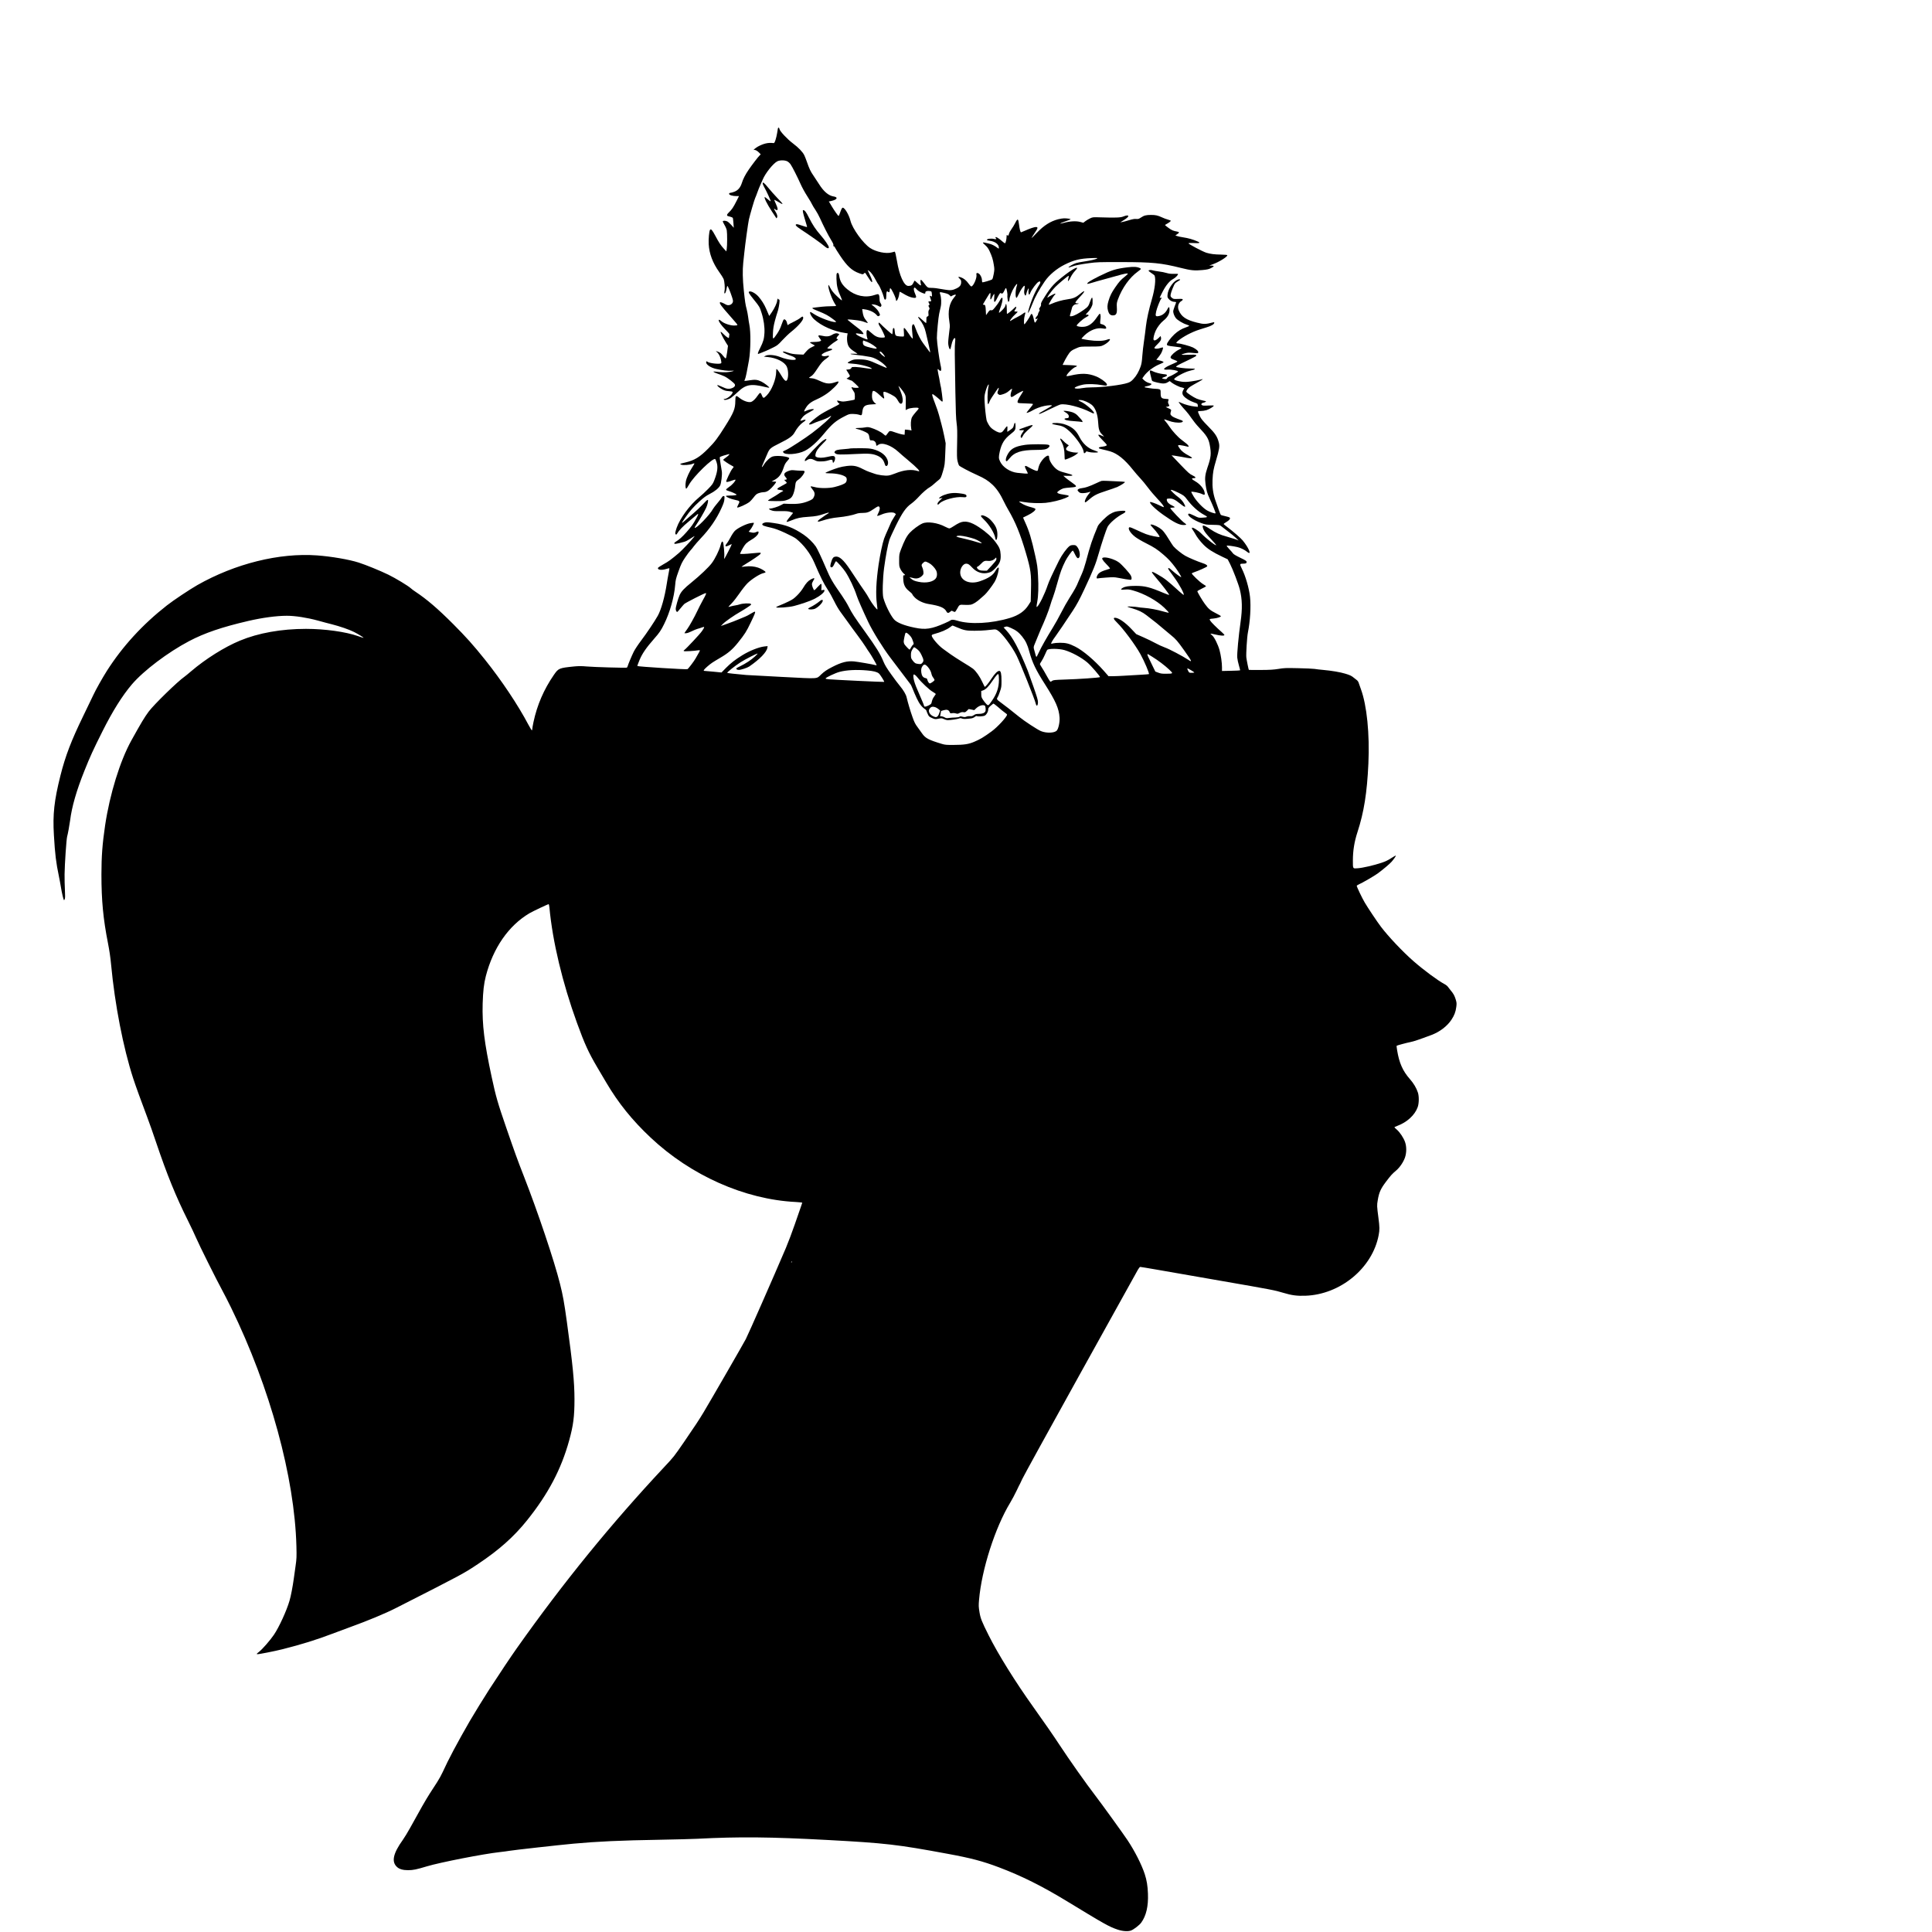 <?xml version="1.0" standalone="no"?>
<!DOCTYPE svg PUBLIC "-//W3C//DTD SVG 20010904//EN"
 "http://www.w3.org/TR/2001/REC-SVG-20010904/DTD/svg10.dtd">
<svg version="1.0" xmlns="http://www.w3.org/2000/svg"
 width="4000pt" height="4000pt" viewBox="0 0 4000 4000"
 preserveAspectRatio="xMidYMid meet">

<g transform="translate(0,4000) scale(0.1,-0.1)"
fill="#000000" stroke="none">
<path d="M16106 37343 c-2 -10 -10 -53 -16 -96 -6 -42 -22 -108 -34 -145 -21
-60 -26 -67 -47 -64 -105 13 -200 -9 -320 -74 -48 -27 -110 -81 -77 -69 22 8
65 -15 106 -57 l32 -34 -21 -20 c-28 -25 -162 -200 -226 -294 -73 -107 -118
-194 -144 -279 -30 -93 -78 -150 -151 -179 -29 -12 -66 -22 -83 -24 -22 -2
-30 -8 -30 -22 0 -24 72 -46 153 -46 l52 0 -51 -102 c-64 -127 -100 -181 -157
-234 -44 -41 -51 -69 -20 -78 7 -2 32 -9 54 -15 23 -6 44 -17 47 -25 3 -7 8
-55 12 -107 l7 -94 -52 58 c-29 32 -65 64 -81 72 -32 17 -85 20 -94 5 -3 -5
12 -39 34 -76 22 -36 44 -87 48 -113 11 -62 10 -323 -1 -386 l-8 -50 -49 53
c-67 73 -103 127 -180 272 -64 121 -91 150 -110 119 -17 -29 -32 -188 -26
-294 11 -198 82 -387 218 -578 39 -54 79 -117 89 -140 21 -50 33 -196 20 -252
-12 -53 5 -70 24 -24 8 19 17 55 21 82 4 26 11 47 15 47 10 0 58 -116 95 -228
23 -72 25 -87 15 -113 -22 -52 -89 -73 -140 -45 -65 37 -114 56 -123 47 -18
-18 23 -75 188 -261 166 -189 176 -200 170 -211 -4 -5 -33 -9 -66 -9 -80 0
-206 42 -258 86 -40 34 -61 43 -61 24 0 -31 53 -104 131 -185 49 -49 89 -94
90 -100 0 -5 -2 -27 -5 -48 l-6 -37 -30 15 c-17 9 -52 38 -77 65 -26 28 -53
50 -60 50 -16 0 36 -107 104 -218 l45 -72 -17 -130 c-13 -91 -22 -130 -31
-130 -7 0 -32 25 -56 56 -29 39 -56 62 -86 75 -52 22 -75 25 -46 5 39 -27 76
-95 90 -162 12 -55 12 -69 2 -76 -37 -23 -250 2 -282 33 -17 15 -26 10 -26
-14 0 -47 97 -111 205 -135 126 -29 253 -44 315 -38 85 8 59 -8 -39 -24 -70
-12 -175 -9 -288 6 -69 10 -50 -10 40 -41 45 -15 109 -40 142 -55 68 -30 211
-141 220 -170 9 -30 -10 -56 -55 -74 -67 -26 -115 -21 -212 26 -49 23 -91 38
-95 35 -11 -12 36 -54 100 -88 48 -25 76 -33 135 -37 47 -3 75 -9 79 -17 14
-39 -107 -145 -166 -145 -14 0 -20 -4 -15 -11 12 -21 96 -1 149 35 27 19 88
71 135 115 172 164 274 183 588 105 35 -8 66 -13 68 -11 10 10 -98 95 -159
125 -85 42 -131 47 -251 28 -54 -9 -101 -15 -103 -12 -3 2 2 17 11 33 14 28
48 193 83 396 35 209 39 579 8 732 -8 39 -19 110 -25 159 -6 49 -20 121 -30
160 -27 99 -36 162 -60 391 -25 235 -28 416 -12 575 7 63 17 160 23 215 16
162 79 615 94 680 22 98 115 417 131 447 8 16 28 68 45 116 17 48 45 119 63
157 18 39 39 85 46 104 53 132 220 341 305 382 55 26 153 25 205 -1 21 -11 52
-39 68 -62 39 -58 139 -256 205 -403 29 -67 92 -183 141 -258 48 -75 94 -153
101 -172 8 -19 39 -69 68 -112 29 -43 70 -118 92 -167 71 -158 173 -359 230
-451 40 -65 54 -96 50 -112 -4 -16 -1 -23 9 -23 8 0 18 -9 21 -20 4 -11 51
-88 106 -170 147 -221 245 -312 396 -367 78 -28 78 -28 103 -3 20 20 20 20 57
-41 58 -93 92 -139 104 -139 19 0 2 58 -45 155 -24 50 -43 91 -42 92 1 2 18
-9 37 -22 38 -29 85 -95 136 -193 19 -37 43 -76 53 -87 20 -23 94 -196 105
-247 12 -54 24 -71 41 -57 10 8 14 33 14 85 0 72 11 97 33 75 21 -21 37 -12
37 22 0 58 15 63 42 15 41 -70 88 -179 88 -204 0 -70 56 28 67 116 3 28 9 50
12 50 4 0 34 -16 67 -36 86 -52 154 -81 213 -89 66 -9 72 6 37 84 -46 103 -28
166 28 96 18 -23 55 -49 91 -66 74 -35 97 -37 93 -7 -4 26 39 41 93 32 36 -5
37 -7 42 -57 3 -29 3 -53 2 -55 -2 -2 -13 1 -24 8 -25 13 -26 6 -6 -50 20 -57
20 -60 -15 -60 -35 0 -35 -1 -15 -40 13 -26 13 -30 -1 -38 -15 -8 -15 -12 0
-40 15 -30 15 -34 0 -57 -12 -18 -15 -39 -12 -76 5 -46 3 -51 -18 -60 -22 -8
-24 -14 -24 -74 0 -36 -3 -65 -6 -65 -3 0 -38 29 -77 65 -39 36 -75 65 -79 65
-14 0 -8 -18 15 -47 68 -83 110 -169 134 -273 13 -58 40 -174 60 -258 19 -84
34 -155 31 -157 -2 -3 -24 23 -48 58 -24 34 -65 90 -93 125 -53 68 -121 200
-163 317 -30 85 -41 97 -61 69 -12 -15 -14 -40 -9 -119 4 -55 9 -115 12 -132
11 -58 -13 -37 -87 77 -40 61 -79 110 -87 110 -12 0 -14 -14 -8 -84 5 -57 3
-86 -4 -91 -6 -4 -45 -3 -86 0 -87 9 -90 12 -101 117 -5 47 -9 58 -22 56 -12
-2 -17 -18 -19 -66 -2 -34 -6 -62 -11 -62 -9 0 -192 162 -235 209 -17 17 -33
31 -38 31 -17 0 -7 -45 18 -77 30 -40 104 -194 104 -217 0 -13 -12 -16 -65
-16 -82 0 -139 27 -224 106 -76 70 -91 68 -91 -16 0 -33 7 -76 14 -95 19 -45
14 -45 -104 6 -93 40 -141 72 -127 85 4 4 38 1 77 -6 39 -7 73 -10 76 -7 10 9
-40 72 -78 98 -25 17 -213 167 -247 195 -15 13 23 13 143 -1 97 -10 157 -23
202 -41 36 -14 68 -24 71 -21 2 3 -15 30 -40 60 -43 53 -57 91 -71 190 l-5 39
52 -7 c102 -14 197 -59 248 -118 22 -26 28 -28 47 -18 28 15 27 21 -2 79 -22
43 -68 92 -137 145 -24 18 -24 18 30 13 30 -3 71 -16 95 -30 33 -19 46 -22 54
-14 17 17 15 39 -8 73 -14 21 -20 47 -20 88 0 64 -12 97 -36 97 -8 0 -40 -9
-72 -19 -186 -62 -393 -19 -557 118 -107 88 -154 166 -170 279 -7 55 -26 75
-48 53 -8 -8 -11 -45 -9 -114 5 -153 23 -227 96 -389 14 -32 21 -58 15 -58 -5
0 -52 41 -104 91 -71 69 -103 109 -134 167 -39 74 -40 76 -41 41 0 -70 81
-288 139 -374 12 -16 21 -33 21 -37 0 -5 -46 -8 -102 -8 -57 0 -141 -5 -188
-10 -47 -5 -110 -12 -140 -16 -30 -3 -57 -8 -59 -10 -10 -10 19 -25 129 -69
139 -56 200 -89 299 -164 61 -46 71 -57 53 -59 -66 -10 -340 92 -449 166 -34
23 -67 42 -72 42 -32 0 17 -99 75 -151 154 -140 399 -248 647 -284 l47 -7 -7
-37 c-10 -48 -8 -126 6 -177 20 -76 57 -113 197 -201 15 -9 2 -11 -66 -7 -105
6 -89 -10 19 -20 80 -7 245 -31 325 -47 65 -12 157 -58 231 -114 60 -45 112
-102 102 -111 -3 -3 -83 30 -179 74 -190 88 -246 102 -416 102 -76 0 -95 -4
-150 -30 -38 -18 -62 -35 -60 -42 3 -9 40 -15 114 -19 150 -9 406 -80 381
-106 -3 -2 -63 5 -134 16 -160 26 -275 31 -281 13 -9 -27 -35 -42 -74 -42 -22
0 -38 -3 -36 -7 2 -5 20 -34 41 -65 22 -31 36 -62 32 -68 -4 -6 -21 -20 -38
-30 l-31 -19 48 -21 c26 -11 52 -20 57 -20 12 0 149 -130 149 -141 0 -13 -107
-11 -131 1 -26 15 -25 -6 4 -49 12 -19 28 -44 34 -55 15 -25 17 -142 3 -151
-6 -4 -63 -15 -126 -25 -104 -17 -120 -17 -171 -4 -31 8 -58 12 -61 10 -7 -7
26 -56 38 -56 6 0 10 -6 10 -12 0 -7 -73 -48 -161 -91 -89 -43 -204 -108 -256
-144 -96 -67 -213 -168 -213 -184 0 -16 40 -9 88 15 26 13 79 33 117 46 97 31
185 68 218 92 16 11 30 18 33 15 15 -15 -202 -209 -391 -351 -139 -105 -462
-316 -535 -349 -36 -17 -66 -31 -68 -32 -1 -1 0 -9 4 -18 24 -64 300 -46 449
30 116 60 250 180 394 353 168 203 245 268 429 362 86 45 98 48 168 48 43 0
97 -7 126 -16 58 -20 63 -16 71 56 14 120 49 149 194 157 l94 6 -35 31 c-21
20 -39 49 -46 76 -12 45 -7 133 9 159 15 24 68 -6 153 -87 55 -53 79 -70 83
-60 3 8 1 27 -5 42 -5 15 -10 43 -10 63 0 35 1 35 33 29 51 -10 189 -82 221
-115 17 -17 41 -52 55 -79 17 -30 34 -48 48 -50 57 -8 57 114 -1 253 -20 50
-39 97 -42 105 -13 36 99 -100 124 -150 26 -53 27 -61 25 -197 l-2 -143 42 21
c46 24 192 38 221 22 13 -7 6 -20 -49 -80 -36 -40 -75 -92 -86 -117 -21 -48
-27 -148 -14 -225 l7 -44 -33 8 c-19 4 -50 8 -69 9 l-35 1 -3 -53 -3 -53 -47
6 c-26 4 -85 20 -132 37 -132 46 -130 47 -170 -11 -19 -28 -39 -51 -44 -51 -5
0 -27 16 -49 36 -45 41 -171 103 -261 129 -49 14 -68 15 -114 6 -30 -6 -89
-11 -129 -11 -77 0 -90 -13 -26 -25 50 -9 176 -61 207 -86 14 -11 26 -34 30
-56 16 -94 15 -91 52 -90 49 1 88 -31 92 -76 4 -42 10 -45 45 -17 75 59 267
-7 417 -145 42 -39 130 -115 196 -169 203 -170 279 -252 212 -230 -134 43
-290 27 -479 -50 -47 -19 -108 -38 -135 -41 -71 -10 -217 10 -299 41 -38 14
-85 30 -104 36 -19 5 -78 32 -131 59 -123 64 -195 77 -329 61 -53 -6 -128 -21
-166 -33 -108 -32 -275 -99 -275 -110 0 -5 40 -9 89 -9 144 0 281 -32 334 -78
26 -23 23 -87 -6 -116 -27 -27 -109 -59 -227 -89 -117 -29 -313 -30 -418 0
-40 11 -75 16 -78 11 -3 -4 11 -27 30 -50 51 -60 62 -99 42 -153 -22 -56 -36
-67 -129 -104 -110 -44 -216 -59 -372 -54 l-130 5 -60 -32 c-59 -32 -179 -69
-222 -70 -39 0 -25 -18 30 -37 42 -15 77 -18 191 -15 108 1 152 -2 195 -15 31
-9 58 -18 60 -20 2 -2 -18 -29 -45 -60 -70 -81 -96 -121 -85 -128 5 -3 48 10
95 30 125 51 184 64 351 75 155 10 217 22 343 66 40 15 76 23 80 19 4 -4 1
-10 -6 -12 -14 -5 -92 -58 -169 -115 -83 -60 -65 -75 43 -37 97 33 214 58 335
69 132 12 292 44 364 71 33 13 77 19 130 19 100 1 136 14 241 86 69 48 88 56
102 47 25 -16 20 -72 -12 -132 -14 -28 -26 -53 -26 -56 0 -11 29 -4 100 26 97
41 232 53 267 23 l22 -19 -49 -80 c-27 -44 -50 -83 -50 -87 0 -4 -28 -67 -61
-140 -34 -73 -72 -163 -85 -200 -36 -107 -80 -316 -114 -541 -50 -343 -62
-610 -35 -811 8 -61 13 -111 11 -113 -11 -11 -112 120 -164 213 -34 61 -76
129 -92 150 -30 40 -123 178 -308 458 -138 207 -228 287 -308 271 -42 -7 -60
-29 -83 -105 -25 -79 -26 -106 -5 -114 24 -9 44 12 70 72 13 28 28 52 33 52
16 0 148 -148 195 -220 81 -122 184 -340 232 -489 22 -71 127 -310 239 -547
93 -197 301 -532 459 -741 50 -65 124 -163 165 -218 188 -250 234 -311 250
-330 10 -11 30 -54 46 -95 15 -41 54 -130 85 -197 56 -119 105 -182 178 -230
12 -9 22 -20 22 -25 0 -6 11 -36 26 -67 23 -52 30 -60 84 -84 66 -31 73 -31
150 -15 52 10 61 9 102 -10 24 -12 60 -22 78 -22 58 0 203 21 235 34 24 10 36
10 60 0 29 -13 77 -12 192 2 25 3 55 16 73 30 16 14 34 23 39 19 23 -13 137
-8 169 9 37 19 72 81 72 127 0 25 10 40 46 73 26 22 52 44 58 48 7 4 49 -27
101 -72 48 -44 110 -94 137 -112 26 -18 48 -37 48 -43 0 -44 -199 -260 -319
-347 -166 -121 -239 -165 -361 -216 -117 -50 -207 -64 -430 -65 -141 -1 -175
2 -235 20 -283 85 -347 119 -418 223 -17 25 -57 80 -89 124 -48 63 -68 103
-104 205 -43 118 -99 308 -123 412 -13 61 -68 152 -142 241 -33 39 -114 146
-179 238 -92 128 -129 190 -159 262 -65 160 -146 291 -382 619 -219 303 -272
385 -339 519 -29 58 -92 161 -140 230 -196 280 -236 349 -329 568 -98 230
-178 398 -211 448 -57 82 -163 185 -252 245 -212 143 -372 205 -617 240 -132
19 -154 20 -192 8 -58 -18 -63 -44 -14 -65 20 -8 86 -26 147 -39 84 -19 153
-44 291 -107 99 -45 202 -99 228 -120 158 -125 300 -312 381 -503 117 -275
198 -438 273 -550 37 -55 98 -163 135 -240 41 -84 93 -173 131 -224 35 -46
102 -139 149 -205 47 -67 138 -192 203 -278 65 -87 141 -195 169 -240 28 -46
63 -99 78 -118 30 -40 150 -247 150 -260 0 -5 -12 -5 -27 0 -41 13 -357 68
-440 76 -141 13 -262 -17 -448 -113 -116 -59 -167 -94 -235 -158 -101 -95 -26
-90 -808 -50 -378 19 -712 37 -742 40 -227 20 -386 38 -393 44 -11 10 159 145
278 221 94 60 329 180 350 179 6 0 -21 -29 -60 -65 -71 -66 -188 -143 -299
-197 -34 -16 -67 -34 -74 -39 -20 -17 5 -38 45 -38 44 0 176 44 217 72 215
148 359 296 373 385 l6 36 -66 -7 c-116 -13 -306 -88 -457 -181 -150 -93 -238
-161 -339 -263 l-93 -95 -172 17 c-94 9 -177 16 -183 16 -29 0 -9 29 60 89 81
70 106 86 267 181 168 98 256 174 370 316 141 177 173 226 262 413 87 181 102
218 87 227 -5 3 -42 -15 -82 -40 -40 -25 -90 -52 -112 -60 -22 -8 -83 -33
-135 -56 -52 -23 -158 -64 -235 -91 l-140 -50 45 46 c51 52 234 179 360 250
47 27 118 71 158 99 68 46 72 51 55 64 -23 17 -168 10 -228 -11 -22 -8 -62
-17 -90 -21 -27 -4 -71 -14 -97 -21 -27 -8 -48 -12 -48 -10 0 2 30 35 68 73
37 38 110 131 162 207 53 78 127 171 166 210 86 85 259 195 327 208 26 5 47
15 47 21 0 18 -90 73 -155 94 -81 27 -174 35 -265 23 -41 -5 -76 -8 -78 -6 -2
2 40 29 93 62 136 82 286 185 299 205 5 9 7 20 4 23 -4 4 -75 0 -160 -9 -166
-17 -272 -21 -266 -8 32 76 91 176 123 207 22 22 71 58 108 78 75 42 133 95
148 135 14 37 -2 48 -42 28 -37 -19 -69 -20 -122 -5 l-37 10 35 43 c33 41 81
133 73 142 -2 2 -33 -1 -69 -7 -88 -13 -270 -103 -326 -161 -23 -24 -63 -83
-88 -133 -26 -49 -62 -109 -81 -131 -49 -60 -23 -73 60 -29 25 13 46 21 46 17
0 -13 -139 -285 -151 -297 -8 -7 -9 2 -4 33 8 51 -13 292 -28 310 -18 23 -29
7 -49 -68 -25 -100 -114 -280 -182 -370 -64 -85 -246 -258 -414 -394 -161
-130 -215 -188 -252 -268 -31 -70 -80 -243 -80 -285 0 -28 16 -63 30 -63 5 0
33 30 63 68 30 37 67 80 83 96 26 26 418 226 444 226 19 0 10 -24 -60 -149
-38 -69 -90 -170 -115 -225 -54 -116 -166 -316 -204 -366 -15 -19 -34 -47 -44
-62 l-17 -28 35 0 c21 0 66 16 113 39 43 22 98 44 122 51 25 6 62 18 83 26 72
27 73 19 10 -73 -43 -62 -321 -359 -366 -392 -16 -11 -17 -15 -5 -22 14 -8
219 4 291 17 23 4 37 3 37 -4 0 -9 -18 -42 -90 -167 -35 -61 -151 -213 -167
-219 -27 -11 -1025 52 -1038 65 -2 3 19 60 47 127 56 134 140 254 305 442 102
115 139 169 202 297 119 240 209 557 230 813 8 103 15 133 70 285 53 148 70
184 137 283 42 62 91 128 108 145 18 18 50 57 71 87 22 30 86 103 142 163 188
197 330 404 432 631 41 90 55 133 59 182 4 60 3 64 -16 64 -13 0 -27 -11 -36
-27 -8 -16 -49 -68 -91 -118 -42 -49 -83 -103 -92 -120 -65 -123 -352 -419
-380 -392 -3 4 12 33 34 64 57 82 164 266 202 347 32 69 52 166 34 166 -14 0
-32 -17 -114 -105 -40 -44 -122 -120 -180 -170 -59 -49 -139 -119 -179 -155
-81 -72 -79 -62 9 65 92 133 170 223 291 332 90 82 136 116 212 155 108 55
189 121 218 178 22 44 44 221 35 288 -4 26 -16 100 -27 165 -11 65 -18 124
-15 131 3 7 40 22 83 35 44 12 87 24 97 27 35 11 15 -18 -45 -62 -35 -25 -64
-49 -66 -53 -3 -9 114 -88 176 -120 23 -12 42 -24 42 -27 0 -3 -13 -22 -30
-42 -36 -46 -133 -250 -124 -264 8 -13 42 -6 121 23 34 13 65 20 69 17 14 -15
-64 -105 -129 -148 -37 -25 -66 -51 -64 -59 1 -8 24 -20 52 -27 55 -14 165
-64 165 -75 0 -11 -58 -19 -142 -19 -59 0 -79 -3 -76 -12 7 -22 95 -58 186
-77 102 -21 106 -28 66 -101 -15 -28 -25 -53 -21 -56 15 -15 194 66 257 116
19 15 57 58 85 94 41 55 59 70 103 86 29 11 73 20 98 20 59 0 107 26 170 92
49 51 94 110 94 122 0 3 -21 6 -47 6 l-48 0 55 31 c103 56 150 121 200 274 16
49 35 82 66 116 24 25 44 52 44 60 0 37 -243 65 -338 39 -52 -13 -138 -92
-183 -165 -18 -30 -37 -55 -41 -55 -9 0 -4 16 42 120 21 47 50 116 66 153 47
111 64 125 258 221 198 98 268 149 310 227 46 85 114 166 172 205 77 50 68 71
-18 40 -45 -16 -47 -7 -11 42 39 55 69 78 165 130 48 26 88 50 88 55 0 16 -81
5 -134 -18 -31 -14 -59 -25 -61 -25 -13 0 -1 30 36 87 48 74 110 119 244 177
50 22 133 70 185 107 104 72 240 208 240 238 0 18 -4 18 -77 -6 -115 -37 -179
-30 -313 32 -74 34 -122 50 -162 53 -32 2 -58 7 -58 11 0 3 20 18 44 32 33 21
63 56 128 155 85 129 113 160 203 222 57 40 51 59 -16 41 -49 -12 -104 1 -97
24 8 23 72 58 145 79 88 25 99 48 23 48 -27 0 -50 4 -50 9 0 16 112 110 168
142 51 30 66 49 37 49 -25 0 -17 36 16 68 30 29 30 31 11 41 -37 20 -83 12
-135 -21 -56 -36 -120 -41 -215 -18 -74 17 -86 4 -44 -49 18 -22 32 -44 32
-49 0 -18 -63 -32 -146 -32 -49 0 -84 -4 -84 -10 0 -5 23 -21 50 -35 28 -14
50 -27 50 -29 0 -2 -28 -17 -63 -34 -47 -21 -78 -46 -118 -92 l-54 -62 -115 5
c-91 5 -134 12 -205 35 -85 29 -105 31 -105 13 0 -10 117 -63 176 -81 23 -7
54 -22 70 -35 88 -70 -125 -59 -313 17 -102 40 -239 51 -294 22 l-34 -18 79
-8 c185 -17 353 -103 397 -203 38 -85 34 -252 -6 -285 -21 -18 -55 15 -108
105 -46 78 -88 135 -99 135 -5 0 -8 -24 -8 -54 0 -155 -92 -386 -196 -493 -67
-68 -74 -67 -108 19 -19 47 -35 43 -78 -21 -46 -69 -98 -119 -135 -132 -56
-18 -168 21 -250 88 -67 55 -78 46 -79 -67 -1 -165 -32 -241 -214 -530 -150
-239 -213 -322 -340 -450 -182 -185 -291 -251 -483 -296 -55 -12 -101 -25
-104 -28 -3 -3 7 -11 23 -17 39 -15 178 -5 228 16 21 9 40 14 43 11 3 -3 -16
-36 -41 -75 -63 -94 -122 -223 -136 -296 -13 -70 -10 -147 7 -152 6 -2 33 35
58 82 94 173 505 572 544 529 5 -5 17 -34 27 -64 32 -97 19 -200 -47 -372 -29
-74 -41 -92 -128 -181 -53 -54 -139 -135 -192 -178 -189 -156 -390 -430 -459
-625 -16 -47 -30 -96 -30 -109 0 -31 21 -44 34 -20 46 77 117 152 250 262 83
69 159 133 169 141 33 29 29 2 -14 -75 -70 -128 -102 -172 -203 -287 -90 -102
-156 -161 -227 -203 -16 -10 -29 -23 -29 -30 0 -22 41 -16 205 29 28 8 77 32
110 54 33 23 71 47 84 54 l24 12 -21 -28 c-43 -58 -244 -270 -305 -322 -159
-135 -215 -176 -318 -233 -61 -34 -113 -68 -116 -76 -16 -41 73 -54 167 -24
35 11 66 18 69 16 2 -3 -5 -51 -17 -108 -11 -56 -28 -151 -37 -212 -42 -274
-117 -541 -187 -665 -69 -122 -228 -358 -341 -508 -67 -88 -135 -192 -157
-237 -47 -96 -116 -263 -125 -298 -4 -14 -12 -27 -18 -30 -23 -7 -678 11 -822
24 -117 10 -171 10 -268 1 -313 -32 -324 -36 -421 -177 -207 -300 -346 -623
-421 -975 -14 -66 -25 -131 -25 -145 0 -14 -4 -25 -9 -25 -5 0 -36 51 -70 114
-219 415 -555 917 -901 1350 -242 302 -388 465 -659 737 -319 319 -543 511
-781 669 -36 23 -78 55 -95 71 -54 50 -317 209 -465 281 -175 85 -465 203
-615 251 -200 64 -564 126 -860 148 -782 57 -1696 -170 -2480 -615 -159 -91
-493 -313 -629 -420 -503 -393 -922 -851 -1244 -1357 -95 -150 -230 -391 -279
-497 -19 -42 -113 -237 -208 -432 -249 -511 -373 -836 -473 -1235 -131 -521
-162 -805 -136 -1235 23 -398 44 -568 104 -855 11 -49 28 -146 40 -215 19
-122 53 -266 64 -277 3 -3 11 7 17 23 8 21 9 73 3 184 -5 85 -8 234 -7 330 2
204 38 729 53 780 14 48 49 238 61 330 35 284 132 621 294 1025 124 310 180
432 377 825 209 417 409 736 608 970 243 285 746 665 1185 896 323 170 680
291 1226 418 293 68 584 107 799 107 172 0 416 -38 644 -100 99 -28 228 -62
286 -76 165 -42 357 -108 459 -159 91 -46 204 -116 198 -122 -2 -2 -53 14
-114 36 -255 90 -687 150 -1078 150 -508 0 -986 -85 -1368 -244 -319 -132
-709 -377 -1008 -632 -57 -49 -120 -101 -139 -114 -143 -99 -632 -576 -741
-722 -89 -120 -155 -230 -359 -598 -234 -421 -448 -1114 -544 -1760 -56 -377
-76 -642 -76 -1015 0 -540 37 -923 135 -1420 29 -148 51 -293 65 -445 78 -831
251 -1720 457 -2355 48 -148 173 -494 293 -810 40 -104 123 -341 185 -525 221
-656 408 -1116 656 -1611 65 -130 140 -290 168 -355 58 -138 424 -873 537
-1079 42 -77 127 -243 189 -370 807 -1652 1315 -3512 1352 -4940 5 -214 4
-257 -16 -395 -12 -85 -29 -204 -37 -265 -24 -175 -62 -373 -90 -467 -60 -206
-215 -545 -322 -703 -77 -114 -240 -301 -312 -357 -51 -40 -53 -43 -30 -46 28
-3 358 62 521 103 391 99 707 197 1029 320 96 37 256 96 355 132 386 140 740
287 966 402 1386 705 1394 709 1704 916 426 284 737 561 1006 897 440 549 708
1058 873 1655 86 311 110 497 110 853 -1 360 -35 712 -158 1606 -55 398 -82
548 -142 785 -119 477 -460 1490 -747 2224 -139 356 -181 472 -367 1011 -176
510 -214 643 -300 1044 -153 712 -199 1081 -187 1521 8 260 25 412 66 571 152
584 470 1043 901 1299 70 41 381 189 399 189 5 0 12 -30 16 -67 65 -706 270
-1562 570 -2389 161 -442 238 -611 422 -924 63 -107 147 -249 186 -315 248
-421 536 -779 917 -1137 836 -787 1950 -1281 3005 -1334 74 -4 135 -11 135
-15 0 -4 -13 -43 -29 -86 -16 -43 -73 -206 -126 -363 -54 -157 -137 -377 -185
-490 -252 -592 -779 -1789 -829 -1885 -57 -108 -714 -1248 -874 -1515 -93
-155 -174 -278 -405 -615 -216 -313 -205 -299 -416 -525 -1099 -1175 -2084
-2385 -3039 -3735 -133 -188 -338 -494 -579 -865 -93 -143 -327 -523 -400
-650 -258 -447 -452 -812 -562 -1058 -24 -53 -75 -146 -114 -207 -39 -60 -110
-170 -157 -243 -80 -125 -204 -342 -407 -712 -47 -85 -113 -193 -146 -240
-206 -286 -242 -459 -119 -567 49 -43 122 -63 226 -63 105 0 171 14 388 79
271 82 1176 259 1508 295 77 9 165 20 195 26 71 14 1048 123 1335 149 488 45
981 68 1790 81 325 6 671 15 770 20 862 45 1514 39 2700 -25 1201 -65 1438
-92 2485 -286 480 -88 726 -153 1062 -280 469 -177 897 -391 1408 -702 784
-478 876 -529 1049 -587 106 -36 221 -43 283 -17 59 25 171 112 206 161 104
145 149 340 139 601 -6 163 -25 276 -66 403 -64 196 -207 478 -356 702 -85
128 -539 757 -657 910 -197 256 -555 763 -754 1067 -128 195 -299 442 -535
773 -376 526 -734 1100 -931 1495 -142 283 -168 348 -189 478 -18 109 -19 136
-9 252 53 627 332 1498 646 2015 38 63 98 176 133 250 35 74 67 140 72 145 4
6 23 46 42 90 18 44 557 1023 1196 2175 640 1152 1179 2123 1198 2158 21 37
41 62 51 62 10 0 159 -25 332 -55 173 -30 767 -134 1320 -230 1072 -186 1134
-198 1308 -251 173 -52 281 -67 457 -61 726 24 1390 573 1519 1256 21 109 20
166 -5 357 -32 247 -33 256 -14 366 26 160 61 237 170 381 105 138 123 158
212 234 75 64 147 171 181 266 34 99 36 223 3 320 -29 86 -107 204 -172 260
-27 23 -49 45 -49 48 0 4 27 17 60 29 201 75 362 223 421 386 29 79 31 225 5
304 -32 97 -88 190 -166 279 -148 168 -221 333 -264 596 -8 50 -13 91 -11 93
7 8 216 64 285 77 67 13 178 50 435 146 171 64 325 181 414 314 61 92 89 165
102 268 9 71 8 88 -11 151 -25 81 -46 121 -105 191 -23 28 -49 62 -59 76 -9
14 -40 39 -69 54 -140 75 -429 289 -642 475 -222 194 -521 510 -676 715 -74
97 -271 392 -333 498 -56 95 -166 325 -166 347 0 6 20 19 44 30 67 28 323 177
387 224 114 84 247 196 289 243 52 59 95 122 88 129 -3 3 -46 -22 -96 -54 -65
-43 -121 -69 -199 -95 -159 -53 -385 -105 -489 -113 -109 -8 -104 -17 -104
161 0 202 30 388 95 587 134 412 198 811 226 1418 28 614 -31 1207 -156 1545
-18 50 -38 107 -45 128 -6 20 -23 45 -37 55 -14 9 -41 31 -61 48 -49 41 -80
57 -182 87 -100 31 -284 62 -455 77 -66 6 -147 15 -180 21 -33 5 -186 12 -340
15 -254 6 -292 4 -405 -15 -99 -16 -175 -21 -368 -22 -133 -1 -244 0 -246 2
-6 6 -45 198 -52 257 -8 66 14 426 32 514 48 238 66 542 44 743 -21 184 -94
434 -172 588 -45 90 -42 97 29 97 57 0 73 8 73 35 0 20 -19 33 -133 88 -91 44
-139 73 -151 92 -10 15 -45 55 -77 88 -32 34 -55 65 -51 69 8 8 128 -7 222
-29 65 -15 151 -57 203 -100 100 -82 34 83 -96 240 -39 47 -197 184 -324 280
-34 26 -65 51 -68 56 -3 5 20 23 50 40 66 37 95 75 74 95 -8 7 -50 21 -94 30
-44 9 -84 21 -90 27 -9 9 -57 138 -116 313 -44 131 -62 266 -55 411 8 160 18
218 73 403 67 227 77 291 58 367 -32 126 -73 189 -223 340 -111 113 -144 153
-169 205 -53 114 -54 110 15 110 33 0 87 8 120 18 60 19 152 75 152 93 0 5
-43 7 -112 3 -92 -5 -117 -3 -133 9 -16 13 -17 17 -6 31 7 9 19 16 27 16 17 0
64 21 64 29 0 4 -30 12 -66 19 -36 7 -93 24 -127 38 -67 28 -206 120 -214 141
-9 22 36 80 85 111 26 17 90 53 142 82 132 71 143 85 44 55 -27 -8 -103 -22
-168 -31 -96 -13 -135 -14 -202 -6 -86 12 -154 34 -154 51 0 32 211 147 315
172 151 37 153 49 8 49 -96 0 -268 22 -282 35 -8 9 31 34 119 76 313 150 315
152 290 169 -10 8 -62 9 -159 5 -157 -7 -175 1 -66 30 51 14 81 16 142 10 128
-12 128 -12 131 11 4 26 -39 64 -111 101 -55 27 -260 83 -307 83 -16 0 -31 4
-34 9 -14 22 145 134 288 201 101 48 138 62 335 122 102 31 161 66 161 95 0
12 -6 14 -27 8 -156 -40 -190 -40 -333 -4 -222 55 -320 121 -375 253 -32 75
-8 158 55 194 17 9 29 24 27 32 -2 12 -19 14 -98 11 -90 -3 -96 -2 -126 23
-28 24 -31 30 -26 69 6 46 68 201 92 230 8 9 37 30 65 47 41 23 47 30 33 36
-10 4 -36 -1 -58 -12 -87 -39 -186 -191 -196 -301 -5 -54 -3 -61 23 -92 32
-38 79 -61 124 -61 16 0 30 -4 30 -9 0 -5 -13 -43 -30 -84 -16 -42 -30 -88
-30 -104 1 -40 23 -97 54 -138 32 -42 146 -111 221 -134 31 -10 56 -22 56 -26
0 -5 -29 -19 -66 -32 -92 -31 -167 -76 -242 -146 -74 -70 -153 -175 -153 -205
0 -27 13 -31 158 -48 166 -19 173 -24 86 -65 -70 -34 -157 -112 -167 -149 -6
-25 10 -38 82 -64 32 -11 58 -25 57 -31 0 -5 -35 -24 -77 -41 -42 -17 -99 -44
-128 -59 -96 -53 -93 -75 8 -67 71 5 211 -21 211 -39 0 -11 -135 -90 -180
-105 -19 -6 -39 -21 -45 -33 -10 -22 -23 -25 -74 -15 -44 9 -39 20 19 39 35
12 50 22 50 35 0 14 -12 19 -71 24 -74 8 -176 35 -226 61 -61 32 -69 17 -43
-77 11 -40 22 -85 25 -99 6 -31 13 -34 118 -60 108 -26 161 -25 212 6 l43 25
48 -37 c41 -32 170 -93 194 -93 5 0 20 -4 34 -10 l26 -10 -20 -32 c-27 -45
-26 -90 5 -126 40 -48 130 -104 213 -132 74 -25 77 -27 80 -59 l3 -34 -63 6
c-85 8 -211 42 -276 73 -29 14 -55 24 -58 21 -6 -6 76 -107 151 -187 28 -30
80 -98 115 -150 35 -52 102 -136 149 -185 161 -169 201 -233 226 -358 36 -189
30 -259 -47 -481 -47 -140 -56 -211 -39 -339 18 -131 34 -190 85 -298 68 -147
129 -299 123 -306 -11 -11 -118 25 -176 59 -86 50 -220 191 -280 293 -29 48
-50 90 -47 92 12 12 173 -20 219 -44 58 -29 69 -21 55 39 -16 75 -99 171 -193
224 -75 42 -85 64 -30 64 56 0 44 26 -27 59 -55 25 -88 54 -248 221 l-184 193
59 -7 c33 -4 103 -16 155 -26 149 -30 214 -36 208 -19 -2 8 -29 27 -59 42 -97
51 -157 97 -193 150 -20 29 -36 55 -36 58 0 22 54 17 198 -18 38 -9 26 21 -25
63 -27 22 -72 57 -100 78 -69 49 -192 183 -250 271 -25 39 -61 87 -80 108 -19
22 -32 41 -29 44 2 3 42 -9 87 -27 87 -34 196 -48 263 -36 43 8 47 30 9 44
-141 51 -182 70 -207 94 -29 29 -30 37 -10 105 5 19 -1 26 -52 49 l-59 27 33
7 c45 11 49 16 28 51 -17 29 -17 53 -2 90 6 14 -3 17 -60 21 -89 6 -104 23
-104 119 0 65 -2 70 -26 79 -14 6 -49 10 -77 10 -29 0 -90 7 -137 15 -47 8
-86 15 -87 15 -2 0 -3 4 -3 9 0 5 21 12 48 16 48 7 92 28 92 44 0 5 -15 13
-32 16 -48 11 -99 39 -131 72 l-27 29 34 48 c68 96 206 199 334 249 39 16 72
33 72 38 0 12 -38 27 -102 40 l-48 11 39 46 c21 26 47 63 58 82 24 40 49 118
41 126 -4 3 -27 -2 -52 -10 -55 -19 -107 -21 -123 -5 -8 8 7 29 57 78 70 68
87 101 76 148 l-7 26 -42 -41 c-49 -48 -93 -63 -104 -36 -9 25 11 114 44 186
32 72 103 164 159 208 83 65 126 139 128 217 1 76 -15 84 -44 22 -34 -71 -97
-125 -166 -140 -80 -18 -88 -7 -67 91 14 68 82 241 104 265 16 16 10 27 -11
20 -11 -3 -20 -3 -20 0 0 4 27 59 60 124 69 135 147 229 221 266 44 23 99 79
99 101 0 5 -38 7 -85 5 -65 -2 -101 2 -152 17 -38 12 -110 26 -162 32 -52 7
-105 16 -119 21 -36 14 -92 11 -92 -5 0 -7 27 -30 59 -50 32 -20 62 -44 66
-53 28 -75 6 -272 -55 -483 -66 -225 -108 -420 -125 -565 -9 -82 -27 -222 -40
-310 -14 -88 -29 -226 -35 -307 -8 -114 -16 -163 -36 -220 -37 -103 -86 -189
-148 -255 -43 -47 -66 -62 -117 -80 -126 -44 -520 -93 -750 -93 -65 0 -149 -7
-196 -16 -79 -16 -153 -13 -153 5 0 16 87 50 171 67 95 19 263 15 404 -11 88
-16 105 -10 88 28 -17 38 -139 123 -222 155 -163 65 -302 69 -529 16 -40 -9
-75 -14 -79 -11 -20 20 122 167 183 189 63 23 32 33 -119 38 l-147 5 25 52
c13 29 47 91 76 138 57 93 79 111 200 162 63 27 68 28 274 28 204 1 212 2 266
27 89 41 174 128 125 128 -7 0 -33 -7 -57 -16 -75 -27 -217 -29 -373 -5 -77
12 -142 24 -145 27 -3 3 24 35 61 70 119 112 261 166 382 143 64 -11 78 -5 65
28 -10 27 -49 53 -92 62 -35 8 -34 4 -22 116 7 63 -3 109 -21 97 -6 -4 -29
-35 -52 -68 -87 -130 -171 -191 -275 -200 -63 -6 -139 7 -145 24 -6 19 124
137 191 172 31 17 57 35 57 40 0 12 -28 20 -45 14 -27 -11 -16 10 30 55 46 46
91 127 95 171 1 14 2 49 1 78 -1 74 -19 64 -51 -29 -34 -99 -43 -110 -130
-173 -104 -74 -197 -124 -247 -132 -50 -8 -50 -8 -24 77 11 35 22 79 26 96 8
38 47 73 84 74 14 0 35 4 46 9 16 7 13 9 -17 9 -20 1 -39 5 -42 10 -7 11 22
49 99 131 112 118 111 150 -3 55 -86 -72 -144 -97 -267 -113 -98 -13 -240 -53
-317 -89 -32 -15 -61 -24 -64 -20 -8 8 103 189 122 200 8 4 14 15 14 23 0 10
-18 5 -67 -22 -38 -20 -74 -41 -81 -47 -62 -49 52 115 150 215 67 68 258 228
273 228 6 0 3 -24 -13 -90 -10 -45 24 -5 58 67 18 37 55 91 86 123 110 115 2
76 -187 -67 -237 -180 -302 -250 -437 -463 -67 -105 -83 -137 -79 -158 4 -19
-2 -39 -21 -65 -20 -30 -23 -40 -12 -47 10 -6 9 -15 -9 -43 -11 -19 -21 -43
-21 -54 0 -11 -11 -30 -25 -43 -14 -13 -25 -32 -25 -42 0 -19 15 -24 25 -8 3
6 10 10 15 10 5 0 -3 -20 -17 -45 -29 -52 -40 -56 -49 -17 -27 119 -39 152
-58 152 -7 0 -17 -13 -22 -29 -17 -43 -117 -190 -126 -185 -13 9 -9 126 7 178
8 27 15 53 15 58 0 15 -22 8 -53 -18 -17 -15 -66 -43 -107 -64 -42 -20 -93
-48 -115 -63 -21 -15 -41 -25 -43 -23 -9 9 50 86 102 133 31 28 56 54 56 57 0
3 -16 6 -35 6 -40 0 -42 5 -15 40 20 25 27 60 12 60 -4 0 -28 -21 -52 -46 -38
-38 -121 -104 -132 -104 -2 0 -3 43 -3 94 0 102 -17 148 -29 81 -5 -25 -25
-54 -68 -98 -35 -36 -63 -57 -65 -50 -3 7 7 41 20 75 76 193 69 319 -9 165
-14 -27 -52 -82 -86 -122 -54 -67 -63 -74 -88 -68 -25 5 -33 -1 -67 -48 l-38
-54 -5 95 c-5 103 -11 120 -41 120 -10 0 -19 3 -19 7 0 3 22 40 48 82 27 42
59 95 72 118 13 23 27 40 33 36 5 -3 6 -32 2 -69 -8 -76 6 -85 34 -21 11 23
26 51 35 62 16 19 16 14 10 -67 -5 -75 -4 -88 9 -88 8 0 26 24 41 55 14 30 37
73 51 96 21 33 29 38 40 29 24 -20 44 -4 70 55 13 31 29 54 34 51 12 -8 35
-131 28 -155 -5 -20 9 -120 18 -129 9 -9 25 20 25 46 0 50 53 185 102 259 50
76 71 85 49 21 -29 -83 -33 -236 -6 -245 6 -1 25 31 44 72 41 93 109 191 123
177 6 -6 5 -32 -2 -71 -8 -46 -8 -71 0 -97 14 -41 28 -44 36 -6 18 85 65 167
50 88 -8 -40 0 -96 13 -96 5 0 16 19 25 43 23 61 129 202 166 221 28 14 32 13
37 -1 3 -9 1 -24 -5 -34 -62 -98 -121 -215 -161 -319 -48 -121 -95 -279 -87
-288 7 -6 50 83 89 183 56 147 141 300 259 472 91 132 245 261 408 343 192 96
321 128 555 136 130 5 138 4 113 -11 -31 -17 -128 -39 -273 -61 -55 -8 -124
-21 -154 -30 -55 -16 -168 -81 -158 -91 3 -3 30 4 59 15 75 28 177 48 368 74
153 21 200 23 670 22 642 -1 821 -19 1225 -120 211 -53 288 -61 450 -45 95 9
131 17 175 39 72 36 76 52 13 53 l-48 0 76 28 c125 45 299 153 299 185 0 9
-34 13 -127 15 -139 2 -217 12 -303 37 -73 21 -381 184 -373 197 4 6 44 8 108
5 129 -7 149 3 74 35 -87 39 -186 67 -292 83 -55 8 -113 21 -130 28 l-32 12
37 25 c48 31 48 46 1 54 -84 15 -115 28 -182 78 -39 28 -70 54 -71 57 0 3 17
14 37 25 45 24 83 54 83 64 0 4 -26 15 -58 24 -33 9 -88 29 -123 46 -91 42
-133 51 -229 51 -103 0 -144 -11 -208 -54 -44 -29 -56 -33 -98 -29 -36 3 -76
-4 -148 -26 -55 -17 -118 -34 -140 -37 l-41 -6 60 37 c70 43 105 73 105 92 0
19 -42 16 -102 -9 -58 -24 -154 -28 -478 -18 -153 5 -156 5 -213 -22 -32 -15
-76 -42 -98 -59 l-40 -31 -64 17 c-84 23 -215 16 -340 -19 -116 -32 -87 -8 41
34 52 18 96 35 99 39 5 10 -68 21 -135 21 -25 0 -81 -9 -124 -20 -159 -42
-294 -128 -439 -280 -58 -61 -107 -110 -111 -110 -3 0 25 46 63 102 73 106 77
128 26 128 -31 0 -131 -34 -221 -75 -42 -19 -80 -35 -84 -35 -14 0 -30 63 -43
166 -15 123 -28 127 -79 26 -20 -40 -54 -96 -76 -125 -22 -29 -45 -71 -51 -94
-12 -45 -19 -51 -39 -31 -9 9 -12 3 -12 -31 0 -49 -18 -129 -31 -137 -5 -3
-33 16 -63 43 -66 61 -136 101 -136 79 0 -8 5 -18 10 -21 21 -13 -2 -23 -33
-14 -65 18 -168 5 -152 -21 3 -4 29 -11 58 -15 108 -14 187 -73 187 -140 0
-27 -1 -27 -22 -11 -76 56 -117 76 -193 95 -133 33 -140 30 -71 -31 46 -41 67
-70 94 -127 50 -109 70 -172 87 -280 15 -88 15 -104 -1 -193 -10 -59 -23 -103
-33 -112 -19 -16 -191 -67 -203 -60 -4 3 -8 23 -8 45 0 48 -31 113 -65 135
-33 22 -57 12 -49 -20 16 -63 -63 -246 -106 -246 -9 0 -34 26 -56 57 -45 66
-102 112 -162 132 -55 18 -64 8 -24 -29 26 -24 32 -36 32 -70 0 -62 -26 -97
-96 -131 -81 -40 -128 -45 -238 -26 -170 30 -223 37 -288 37 -72 0 -76 3 -158
113 -24 32 -48 56 -54 54 -12 -4 -12 -45 -1 -89 11 -41 -9 -35 -69 22 -29 28
-56 50 -59 50 -3 0 -15 -20 -26 -45 -21 -48 -48 -65 -105 -65 -89 0 -186 214
-236 520 -21 124 -37 190 -47 190 -3 0 -30 -7 -61 -16 -113 -33 -325 10 -448
92 -145 96 -366 402 -405 560 -31 125 -118 273 -161 274 -11 0 -23 -18 -38
-57 -34 -96 -42 -113 -50 -113 -9 0 -90 116 -134 190 -17 30 -40 67 -49 82
l-18 26 51 11 c124 27 149 78 47 94 -103 16 -205 103 -301 257 -33 52 -84 130
-113 172 -60 86 -87 142 -137 287 -19 55 -44 117 -55 139 -36 70 -118 155
-233 242 -121 91 -274 255 -280 299 -4 30 -24 39 -32 14z m3453 -3410 c51 -12
82 -25 100 -44 l27 -27 35 19 c36 19 69 24 69 11 0 -5 -15 -26 -34 -48 -102
-120 -136 -285 -101 -497 8 -49 12 -100 10 -115 -2 -15 -12 -96 -21 -180 -15
-126 -16 -163 -6 -209 11 -56 26 -82 38 -71 3 3 12 39 21 79 17 86 47 149 69
149 14 0 15 -10 8 -87 -10 -94 -9 -211 6 -1033 7 -393 13 -555 26 -645 13
-100 15 -168 10 -417 -6 -251 -4 -307 9 -365 9 -37 22 -77 30 -89 14 -21 212
-126 375 -199 151 -67 231 -118 317 -199 88 -83 163 -193 240 -356 19 -41 59
-115 88 -165 150 -256 248 -497 364 -890 103 -352 115 -436 106 -788 l-5 -221
-46 -72 c-78 -126 -203 -213 -384 -268 -389 -117 -828 -139 -1095 -55 -71 22
-113 24 -134 6 -9 -8 -63 -35 -121 -60 -272 -120 -399 -139 -620 -93 -221 45
-371 105 -430 172 -75 86 -183 304 -222 449 -21 79 -13 392 16 615 33 245 79
489 111 585 13 39 73 170 133 292 135 273 208 377 321 457 42 30 112 95 156
144 75 83 175 169 234 201 14 7 51 37 83 65 31 28 70 62 88 75 46 35 55 54 95
191 34 119 36 135 45 349 l9 223 -29 147 c-16 80 -43 193 -59 251 -16 58 -39
143 -51 190 -12 47 -48 154 -81 238 -58 150 -69 192 -49 192 11 0 108 -77 162
-128 32 -30 38 -33 44 -18 6 15 -32 301 -42 317 -1 3 -8 37 -14 75 -5 38 -20
113 -32 167 -11 53 -18 100 -14 104 3 4 16 -3 27 -16 47 -50 59 -6 30 111 -24
101 -73 458 -74 548 -1 96 30 428 48 507 8 37 22 100 31 138 18 79 13 197 -11
264 -17 49 -16 50 94 24z m-1601 -1013 c73 -28 192 -109 192 -130 0 -15 -25
-12 -130 13 -114 28 -138 40 -151 75 -9 24 -5 72 7 72 2 0 39 -13 82 -30z
m331 -255 c23 -30 38 -55 33 -55 -13 0 -75 48 -94 73 -23 28 -22 37 1 37 11 0
36 -23 60 -55z m2173 -687 c-19 -78 -23 -339 -5 -345 6 -2 18 18 27 45 9 27
33 72 54 100 20 28 59 86 87 129 33 52 50 72 53 61 2 -10 -4 -32 -12 -50 -22
-44 -20 -65 9 -84 24 -15 29 -15 96 6 49 16 84 36 118 66 60 54 77 57 58 12
-19 -45 -29 -102 -21 -122 9 -24 31 -20 83 18 50 36 170 100 177 93 2 -2 -19
-39 -48 -83 -60 -91 -81 -143 -66 -161 7 -9 57 -13 161 -15 92 -2 152 -7 154
-13 2 -6 -29 -48 -67 -94 -39 -46 -69 -86 -66 -88 7 -7 78 22 124 50 54 34
164 76 244 92 74 16 158 20 158 8 0 -5 -61 -42 -135 -83 -74 -41 -135 -78
-135 -82 0 -19 41 -2 220 87 104 52 207 97 227 101 114 22 410 -54 615 -157
32 -16 62 -29 68 -29 63 0 -160 204 -271 248 -56 22 -49 36 14 29 60 -6 166
-54 221 -99 73 -60 121 -190 131 -349 9 -158 24 -206 82 -263 25 -25 44 -46
41 -46 -3 0 -25 9 -49 20 -98 44 -92 20 23 -98 86 -87 91 -95 74 -108 -10 -7
-39 -16 -65 -19 -76 -10 -91 -15 -91 -30 0 -9 25 -19 78 -30 42 -9 113 -27
157 -40 150 -45 301 -167 470 -380 44 -55 112 -134 151 -175 39 -41 112 -129
161 -195 49 -66 137 -169 195 -230 100 -104 151 -175 128 -175 -6 0 -45 18
-88 39 -78 39 -181 75 -190 66 -22 -22 110 -149 272 -264 219 -155 330 -211
420 -211 31 0 56 4 56 9 0 5 -15 19 -32 30 -52 32 -298 290 -298 312 0 5 20 9
45 9 25 0 45 5 45 10 0 6 -24 21 -52 34 -64 28 -106 71 -110 111 -3 30 -2 30
50 33 68 4 119 -20 224 -105 42 -35 84 -63 93 -63 19 0 19 0 -2 47 -25 55 -77
115 -131 153 -54 38 -152 130 -152 143 0 15 50 -2 155 -53 114 -57 125 -65
182 -141 103 -138 233 -255 356 -320 82 -43 77 -51 -38 -57 -79 -4 -81 -3
-173 43 -51 26 -100 44 -108 41 -61 -23 82 -132 261 -197 84 -31 100 -33 234
-35 142 -3 145 -4 180 -32 20 -16 81 -63 136 -105 55 -41 127 -100 160 -131
l60 -56 -69 26 c-38 13 -119 38 -180 55 -131 35 -231 80 -334 150 -71 49 -129
79 -152 79 -16 0 -12 -41 9 -85 23 -49 57 -92 172 -217 49 -53 89 -99 89 -103
0 -27 -202 130 -310 240 -61 62 -176 133 -191 118 -6 -6 0 -22 15 -44 14 -19
35 -52 47 -74 43 -79 98 -151 175 -231 87 -89 193 -157 389 -250 l113 -54 50
-97 c58 -114 175 -420 202 -531 49 -200 54 -395 15 -667 -42 -292 -76 -661
-69 -740 4 -38 19 -113 35 -165 16 -52 26 -96 23 -99 -3 -3 -88 -7 -189 -9
l-185 -4 0 78 c0 95 -23 251 -51 354 -32 116 -110 272 -153 306 -20 16 -36 32
-36 35 0 3 44 -4 98 -17 108 -27 192 -31 192 -11 0 6 -26 34 -58 62 -102 89
-217 203 -235 234 -21 36 -21 37 68 45 72 6 157 34 152 49 -2 6 -49 34 -106
62 -114 58 -150 88 -225 190 -52 69 -156 246 -156 264 0 5 40 29 90 53 49 23
89 46 90 50 0 5 -28 25 -62 45 -66 39 -242 208 -233 223 3 5 29 16 58 26 79
26 250 103 259 117 12 20 -21 45 -91 67 -104 34 -279 108 -360 152 -70 39
-202 145 -246 197 -11 13 -51 73 -88 134 -96 157 -133 202 -202 247 -82 53
-185 88 -185 62 0 -4 27 -36 60 -71 67 -72 136 -168 127 -177 -11 -12 -201 27
-281 58 -45 17 -136 57 -203 89 -69 34 -128 56 -137 53 -47 -18 15 -122 119
-201 39 -30 136 -87 218 -128 175 -88 236 -128 371 -244 100 -87 150 -141 237
-256 53 -69 131 -197 125 -203 -7 -7 -117 72 -184 132 -62 56 -76 63 -86 48
-5 -8 15 -38 129 -192 100 -136 210 -339 192 -356 -3 -4 -46 30 -94 74 -247
225 -299 266 -444 348 -151 87 -156 73 -28 -76 112 -129 273 -340 265 -347 -3
-3 -54 15 -113 40 -289 122 -389 147 -581 147 -144 0 -220 -12 -269 -42 -54
-33 -42 -42 47 -34 68 5 93 3 172 -20 226 -63 488 -208 642 -355 56 -54 98
-100 95 -104 -4 -3 -53 7 -110 24 -135 39 -291 68 -404 76 -49 3 -108 10 -130
15 -45 10 -215 18 -215 10 0 -3 44 -19 98 -34 139 -42 210 -76 299 -144 202
-156 245 -190 338 -271 55 -48 132 -112 170 -142 97 -78 134 -120 272 -314
167 -236 175 -256 81 -193 -113 75 -390 221 -481 253 -52 19 -140 59 -194 89
-55 31 -167 85 -249 121 l-149 66 -103 109 c-130 138 -266 230 -338 230 -41 0
-28 -31 43 -100 130 -128 376 -458 483 -651 83 -149 190 -402 177 -416 -3 -2
-86 -9 -184 -14 -98 -5 -245 -13 -326 -19 -82 -5 -188 -10 -237 -10 l-89 0
-99 113 c-194 219 -430 419 -592 500 -126 63 -190 79 -313 79 -59 0 -123 -6
-143 -12 -19 -7 -38 -9 -41 -6 -7 7 41 89 82 141 30 38 246 357 367 542 83
127 135 224 236 438 185 395 240 531 302 753 52 186 153 488 179 540 42 82
196 214 329 281 42 21 54 44 29 54 -22 8 -150 -3 -204 -19 -28 -8 -78 -32
-110 -53 -80 -52 -225 -197 -245 -246 -116 -277 -156 -396 -247 -741 -22 -83
-59 -191 -81 -240 -23 -49 -55 -123 -72 -164 -39 -99 -76 -166 -183 -335 -49
-77 -128 -216 -175 -310 -47 -93 -124 -231 -170 -305 -136 -221 -242 -409
-289 -512 -25 -54 -48 -98 -53 -98 -4 0 -10 12 -14 28 -3 15 -15 56 -25 91
-24 80 -24 82 5 150 14 31 41 99 62 151 20 52 49 122 64 155 75 162 162 381
190 479 17 60 45 143 62 185 16 41 58 177 92 301 61 218 90 298 163 445 38 76
137 215 154 215 6 0 26 -33 44 -74 35 -74 57 -95 80 -76 40 33 20 166 -34 230
-26 31 -34 35 -79 35 -36 0 -59 -6 -79 -21 -56 -42 -158 -182 -215 -295 -149
-301 -209 -432 -238 -518 -58 -174 -171 -404 -216 -442 -18 -15 -18 -7 1 101
23 124 29 318 16 542 -9 173 -16 222 -56 405 -78 356 -128 520 -210 698 -25
54 -44 99 -43 100 2 2 46 23 98 48 97 47 167 104 157 130 -3 8 -35 22 -71 31
-96 24 -165 51 -226 91 -62 39 -58 40 55 21 126 -22 326 -29 453 -17 128 13
310 57 409 99 103 43 97 53 -37 72 -88 12 -130 27 -130 46 0 18 83 71 130 84
19 5 84 13 145 17 145 11 147 19 23 106 -51 36 -111 81 -133 101 l-40 36 87
-2 c142 -3 134 17 -21 56 -152 39 -192 59 -260 132 -59 63 -101 146 -101 200
0 86 -141 -25 -200 -158 -10 -24 -22 -63 -26 -86 -5 -31 -11 -42 -24 -42 -25
0 -99 33 -172 75 -86 51 -98 36 -48 -60 17 -31 30 -61 30 -66 0 -9 -76 -5
-220 12 -148 17 -299 116 -354 234 -31 64 -32 92 -7 206 37 166 97 262 227
363 91 71 100 86 100 165 -1 80 -19 90 -35 18 -11 -49 -17 -57 -71 -95 -32
-23 -61 -42 -64 -42 -2 0 -2 24 1 54 3 32 1 56 -5 60 -6 3 -28 -20 -49 -51
-21 -32 -49 -64 -63 -71 -35 -20 -88 -4 -169 50 -49 33 -73 58 -101 105 -21
35 -41 77 -44 95 -15 71 -34 250 -40 369 -6 110 -5 136 14 209 22 86 54 160
69 160 5 0 1 -28 -7 -62z m-654 -4964 c149 -64 200 -74 367 -73 82 0 186 4
230 9 44 5 110 12 146 15 59 7 69 5 105 -17 90 -57 293 -327 390 -519 74 -147
380 -912 398 -996 16 -70 45 -49 46 32 0 38 -22 115 -96 325 -53 151 -105 298
-116 325 -186 458 -307 686 -444 834 l-56 61 27 10 c39 15 48 13 127 -22 102
-44 161 -90 231 -177 74 -94 107 -163 147 -309 61 -227 137 -386 327 -682 220
-346 287 -498 300 -685 7 -95 -23 -234 -58 -271 -49 -52 -214 -57 -327 -11
-73 30 -340 205 -452 296 -137 112 -337 268 -399 311 -63 44 -71 61 -46 94 8
10 29 62 47 115 31 89 33 105 33 226 0 146 -13 205 -46 205 -37 0 -91 -53
-164 -164 -68 -103 -129 -175 -139 -165 -2 2 -24 48 -50 102 -52 112 -129 222
-190 271 -22 18 -117 79 -211 135 -93 57 -208 131 -255 165 -47 34 -115 83
-151 109 -96 67 -239 233 -239 278 0 13 12 22 43 30 157 43 265 89 342 147 22
17 42 31 45 31 2 1 42 -15 88 -35z m-980 -162 c35 -35 53 -64 70 -116 24 -69
24 -70 4 -85 -11 -9 -29 -35 -41 -58 -12 -24 -25 -43 -29 -43 -10 0 -84 77
-106 110 -9 13 -16 39 -16 57 0 31 27 159 36 175 11 18 38 5 82 -40z m161
-293 c40 -32 60 -59 91 -123 47 -97 49 -123 14 -161 -24 -26 -29 -27 -82 -21
-60 7 -79 19 -123 80 -25 33 -29 48 -29 104 0 51 5 74 28 113 15 27 32 49 38
49 6 0 35 -18 63 -41z m3048 -18 c149 -43 353 -153 475 -257 75 -63 273 -293
262 -303 -13 -12 -443 -42 -722 -50 -225 -8 -245 -10 -271 -29 -27 -20 -30
-20 -44 -4 -8 9 -41 64 -73 122 -31 58 -74 131 -96 163 -21 32 -38 63 -38 68
0 5 16 33 35 62 19 28 51 90 71 137 20 47 40 89 45 94 28 31 242 29 356 -3z
m1823 -141 c117 -72 258 -179 347 -263 88 -84 88 -85 -63 -86 -83 -1 -113 3
-163 22 l-61 23 -66 135 c-83 167 -104 216 -97 223 3 3 9 4 12 2 3 -2 44 -27
91 -56z m-4657 -200 c44 -48 73 -103 83 -155 4 -22 20 -57 37 -77 17 -21 27
-43 24 -52 -6 -15 -79 -66 -95 -66 -17 0 -44 39 -51 72 -6 27 -12 33 -41 39
-49 10 -77 48 -85 113 -8 64 -2 99 26 138 29 40 59 36 102 -12z m5456 -76 c34
-20 64 -41 67 -45 3 -5 -20 -9 -50 -9 -55 0 -56 1 -76 40 -32 64 -26 65 59 14z
m-6706 -5 c131 -11 201 -29 241 -60 27 -21 120 -168 112 -177 -5 -5 -999 42
-1144 54 -47 4 -72 10 -69 18 6 20 203 113 287 135 142 39 352 50 573 30z
m2729 -193 c-1 -158 -43 -287 -142 -430 -76 -110 -79 -112 -118 -73 -18 18
-50 57 -69 87 -32 48 -37 63 -37 119 l-1 64 40 14 c54 19 114 79 192 195 36
54 77 109 91 123 23 23 27 24 35 9 5 -9 9 -58 9 -108z m-1685 46 c83 -104 248
-259 316 -296 42 -24 65 -42 60 -49 -4 -7 -19 -29 -34 -50 -27 -37 -40 -69
-53 -129 -5 -21 -20 -34 -68 -57 -62 -29 -88 -28 -88 3 0 7 -30 79 -66 161
-93 211 -121 284 -139 351 -16 61 -20 116 -9 127 11 11 42 -12 81 -61z m1392
-581 c17 -11 25 -95 11 -121 -17 -33 -64 -50 -134 -50 -54 0 -72 -5 -103 -26
-30 -20 -47 -25 -79 -21 -24 2 -56 -2 -75 -10 -27 -11 -42 -12 -80 -2 -39 10
-51 10 -64 -1 -9 -7 -44 -14 -83 -15 -37 0 -95 -5 -129 -9 -54 -8 -66 -6 -98
13 -20 11 -48 21 -63 21 l-28 0 10 55 10 55 54 16 c67 19 104 7 123 -38 12
-28 14 -29 56 -23 25 4 57 1 76 -6 29 -10 39 -9 76 11 32 16 53 20 79 15 31
-6 39 -2 71 29 l37 36 58 -11 57 -12 37 36 c58 56 141 83 181 58z m-1029 -31
c19 -6 50 -24 69 -40 l35 -30 -18 -55 c-11 -35 -26 -61 -42 -71 -23 -15 -28
-15 -69 0 -85 33 -127 110 -89 164 27 39 60 48 114 32z m-2960 -11484 c0 -3
-4 -8 -10 -11 -5 -3 -10 -1 -10 4 0 6 5 11 10 11 6 0 10 -2 10 -4z"/>
<path d="M19692 29789 c-99 -12 -210 -56 -243 -95 -13 -16 -11 -17 26 -10 l39
8 -52 -49 c-32 -30 -52 -57 -52 -71 0 -29 11 -28 44 7 69 72 338 144 478 128
58 -7 78 -1 78 23 0 27 -20 38 -90 49 -102 16 -160 18 -228 10z"/>
<path d="M20310 29315 c0 -8 27 -41 61 -72 108 -102 219 -282 235 -382 13 -81
44 -30 44 73 0 111 -38 193 -139 300 -69 73 -201 126 -201 81z"/>
<path d="M19864 29175 c-29 -12 -82 -44 -119 -69 -37 -25 -77 -46 -89 -46 -12
0 -51 15 -86 34 -157 84 -371 114 -473 68 -75 -33 -199 -125 -263 -194 -62
-67 -111 -161 -180 -343 -36 -96 -38 -105 -38 -225 -1 -117 1 -129 27 -182 15
-31 43 -70 62 -87 41 -35 43 -41 14 -41 -20 0 -21 -4 -18 -82 5 -116 38 -181
125 -250 35 -27 64 -56 64 -64 0 -8 22 -37 48 -63 66 -66 177 -119 290 -137
238 -38 326 -76 368 -156 18 -35 43 -35 78 -3 26 24 28 25 56 9 15 -9 34 -15
42 -12 8 3 28 33 46 66 45 85 48 86 151 79 48 -3 108 -1 132 4 51 12 122 57
196 125 29 27 69 62 89 78 36 30 152 179 206 268 35 56 72 168 83 246 6 49 5
54 -11 50 -10 -2 -35 -32 -55 -68 -51 -91 -144 -153 -321 -214 -215 -74 -408
13 -408 183 0 90 62 181 124 181 41 -1 61 -14 125 -82 96 -103 220 -140 346
-103 50 14 70 28 130 88 94 96 120 161 112 287 -6 103 -24 148 -104 255 -78
105 -195 211 -341 308 -176 117 -295 144 -408 92z m156 -289 c58 -13 130 -34
160 -45 67 -25 160 -82 143 -88 -6 -2 -54 9 -105 26 -51 17 -152 44 -225 61
-72 16 -139 32 -147 35 -53 17 -51 16 -36 25 25 16 100 11 210 -14z m606 -479
c-3 -12 -48 -67 -99 -122 l-94 -100 -70 0 c-73 0 -112 16 -133 55 -9 17 -7 22
12 29 13 5 44 32 70 59 52 57 78 67 147 59 53 -6 113 15 146 53 17 19 20 20
23 5 2 -9 1 -26 -2 -38z m-1389 -66 c47 -24 114 -93 142 -146 27 -51 27 -119
1 -162 -48 -79 -203 -113 -363 -79 -84 17 -116 31 -162 71 -34 30 -41 29 65 4
61 -15 123 2 168 47 32 32 34 38 30 87 -2 29 -12 68 -21 86 -24 49 -21 65 18
100 38 33 43 33 122 -8z"/>
<path d="M22020 31491 c0 -3 16 -15 34 -25 53 -28 78 -60 74 -92 -3 -26 -7
-29 -45 -32 -26 -2 -43 -8 -43 -15 0 -23 65 -38 201 -47 74 -5 142 -12 151
-15 32 -13 27 14 -12 56 -22 24 -54 59 -70 76 -37 40 -89 67 -155 81 -70 15
-135 21 -135 13z"/>
<path d="M21827 31242 c-72 -5 -53 -24 35 -38 135 -21 182 -43 282 -134 125
-115 279 -333 290 -413 6 -42 9 -46 25 -37 10 5 21 16 24 24 5 13 12 13 53 0
52 -16 190 -19 198 -5 4 5 -32 21 -78 36 -128 41 -238 140 -306 275 -67 133
-136 198 -271 252 -76 31 -168 45 -252 40z"/>
<path d="M21235 31159 c-60 -22 -116 -42 -123 -45 -7 -2 -10 -9 -6 -15 4 -7
24 -9 50 -6 24 2 44 2 44 -1 0 -3 -16 -29 -36 -58 -22 -32 -34 -60 -32 -75 5
-37 23 -32 43 11 19 43 58 86 149 163 92 80 75 85 -89 26z"/>
<path d="M21950 30912 c0 -5 14 -35 32 -68 38 -70 57 -159 58 -270 0 -44 3
-83 6 -87 3 -3 18 -1 32 5 15 6 36 14 47 18 76 31 135 62 165 88 l35 31 -55 1
c-59 0 -157 27 -184 49 -23 20 -20 39 13 72 l30 29 -37 24 c-20 13 -57 45 -80
70 -42 44 -62 56 -62 38z"/>
<path d="M21220 30789 c-223 -33 -308 -86 -376 -232 -26 -59 -27 -108 -1 -106
6 0 30 24 52 52 106 135 247 181 555 182 164 0 216 10 258 48 27 25 28 43 4
56 -32 17 -377 18 -492 0z"/>
<path d="M22805 30043 c-11 -3 -63 -25 -115 -50 -126 -60 -222 -92 -293 -100
-55 -6 -87 -22 -87 -44 0 -6 12 -21 26 -34 22 -21 37 -25 84 -25 31 0 79 7
106 15 27 8 51 15 52 15 2 0 -15 -22 -37 -49 -61 -73 -101 -171 -70 -171 7 0
40 25 75 55 99 87 162 120 353 181 97 31 204 69 238 84 67 31 153 86 153 99 0
8 -57 12 -370 25 -52 3 -104 2 -115 -1z"/>
<path d="M22833 28453 c-30 -12 -9 -49 74 -134 56 -57 81 -90 72 -93 -174 -52
-219 -75 -254 -128 -28 -43 -27 -85 3 -73 8 3 87 11 174 17 139 10 169 10 246
-5 113 -22 220 -40 252 -41 20 -1 26 4 28 26 2 15 -5 42 -14 60 -28 54 -184
226 -248 274 -91 67 -275 121 -333 97z"/>
<path d="M15790 36203 c0 -10 11 -38 25 -63 60 -107 148 -300 140 -308 -2 -3
-29 16 -59 42 -30 25 -57 46 -60 46 -27 0 42 -140 145 -297 41 -61 79 -120 85
-129 10 -18 12 -17 22 3 14 26 2 66 -39 133 -30 48 -30 63 -1 37 10 -10 26
-17 35 -17 27 0 21 41 -18 126 -19 42 -35 80 -35 85 0 5 28 -8 63 -29 143 -88
143 -77 -1 71 -59 62 -144 157 -188 212 -78 98 -114 126 -114 88z"/>
<path d="M16624 35611 c3 -22 24 -98 46 -170 22 -71 40 -134 40 -140 0 -5 -44
6 -97 25 -53 19 -106 34 -117 32 -46 -7 -21 -38 89 -111 204 -134 410 -280
472 -334 64 -56 103 -68 103 -33 0 30 -78 145 -169 250 -103 118 -165 211
-243 365 -58 116 -87 154 -117 155 -10 0 -12 -9 -7 -39z"/>
<path d="M23340 34465 c-242 -30 -324 -56 -585 -184 -182 -91 -259 -140 -242
-157 4 -4 50 7 104 24 54 17 152 45 218 62 66 18 188 52 272 75 170 49 243 63
243 47 0 -6 -28 -33 -62 -60 -86 -68 -114 -100 -197 -219 -76 -110 -109 -175
-141 -284 -26 -86 -28 -139 -8 -208 18 -62 48 -90 96 -91 74 0 93 37 85 167
-4 79 -2 96 22 163 87 238 242 455 411 576 35 25 64 50 64 55 0 17 -60 39
-117 43 -32 3 -105 -1 -163 -9z"/>
<path d="M15513 33964 c-25 -11 -11 -36 91 -163 120 -149 124 -154 164 -281
44 -137 66 -293 59 -415 -7 -120 -23 -179 -88 -308 -53 -105 -60 -134 -31
-122 9 4 46 19 82 32 36 13 120 50 186 83 118 57 125 62 220 165 55 59 137
138 184 175 145 116 250 237 250 287 0 35 -18 37 -56 4 -19 -17 -82 -54 -139
-82 -57 -27 -107 -54 -110 -59 -12 -20 -23 -9 -30 31 -8 45 -37 82 -62 77 -11
-2 -28 -38 -51 -107 -26 -77 -51 -128 -96 -195 -86 -126 -90 -125 -83 20 4 91
14 151 41 254 20 74 43 153 52 175 18 45 44 183 44 233 0 22 -5 32 -15 32 -8
0 -15 6 -15 13 0 22 -20 -16 -20 -39 0 -40 -56 -160 -110 -238 l-54 -78 -12
28 c-7 16 -30 70 -51 119 -41 96 -95 181 -162 257 -60 67 -152 117 -188 102z"/>
<path d="M17036 30876 c-64 -45 -350 -346 -366 -385 -17 -43 -8 -47 37 -17 49
34 95 33 158 -1 43 -23 61 -27 135 -26 58 0 106 7 149 21 71 23 91 18 91 -24
0 -13 4 -24 10 -24 15 0 40 55 40 88 0 58 -30 64 -167 31 -93 -22 -180 -22
-223 1 -19 10 -21 17 -16 53 11 64 51 124 142 213 46 45 84 86 84 93 0 20 -25
12 -74 -23z"/>
<path d="M17609 30716 c-2 -3 -63 -9 -134 -15 -136 -10 -173 -20 -193 -51 -10
-16 -7 -22 15 -39 31 -25 97 -27 434 -10 259 14 341 6 442 -39 75 -35 117 -81
141 -158 15 -46 21 -55 39 -52 25 4 40 49 31 93 -25 119 -138 211 -312 256
-61 15 -110 19 -267 19 -105 0 -194 -2 -196 -4z"/>
<path d="M16332 30252 c-96 -34 -118 -73 -71 -126 36 -42 37 -54 2 -58 l-28
-3 28 -28 c15 -15 27 -31 27 -35 0 -4 -44 -30 -98 -58 -118 -62 -127 -79 -43
-88 71 -8 83 -19 40 -36 -16 -7 -49 -27 -72 -44 -23 -17 -82 -54 -132 -82 -49
-28 -88 -55 -85 -60 3 -5 77 -9 165 -9 140 0 168 3 226 23 68 23 96 45 122 97
23 46 46 133 51 196 8 80 15 94 76 136 56 39 123 133 118 163 -3 12 -19 15
-73 15 -39 0 -99 4 -135 8 -52 6 -75 4 -118 -11z"/>
<path d="M16789 28005 c-57 -30 -105 -82 -160 -176 -25 -43 -76 -107 -123
-154 -69 -69 -97 -88 -186 -131 -58 -28 -138 -63 -177 -78 -40 -15 -73 -33
-73 -38 0 -20 264 -2 370 26 133 34 334 103 405 139 129 64 224 141 225 180 0
15 -6 17 -33 12 l-33 -7 4 62 c3 34 0 66 -5 71 -5 5 -33 -18 -72 -61 -34 -39
-66 -70 -71 -70 -14 0 -50 88 -50 123 0 18 11 48 25 69 43 64 30 73 -46 33z"/>
<path d="M16968 27551 c-44 -38 -143 -101 -196 -125 -23 -11 -41 -24 -39 -30
7 -21 103 -18 147 4 51 26 113 82 140 126 36 58 3 74 -52 25z"/>
</g>
</svg>
